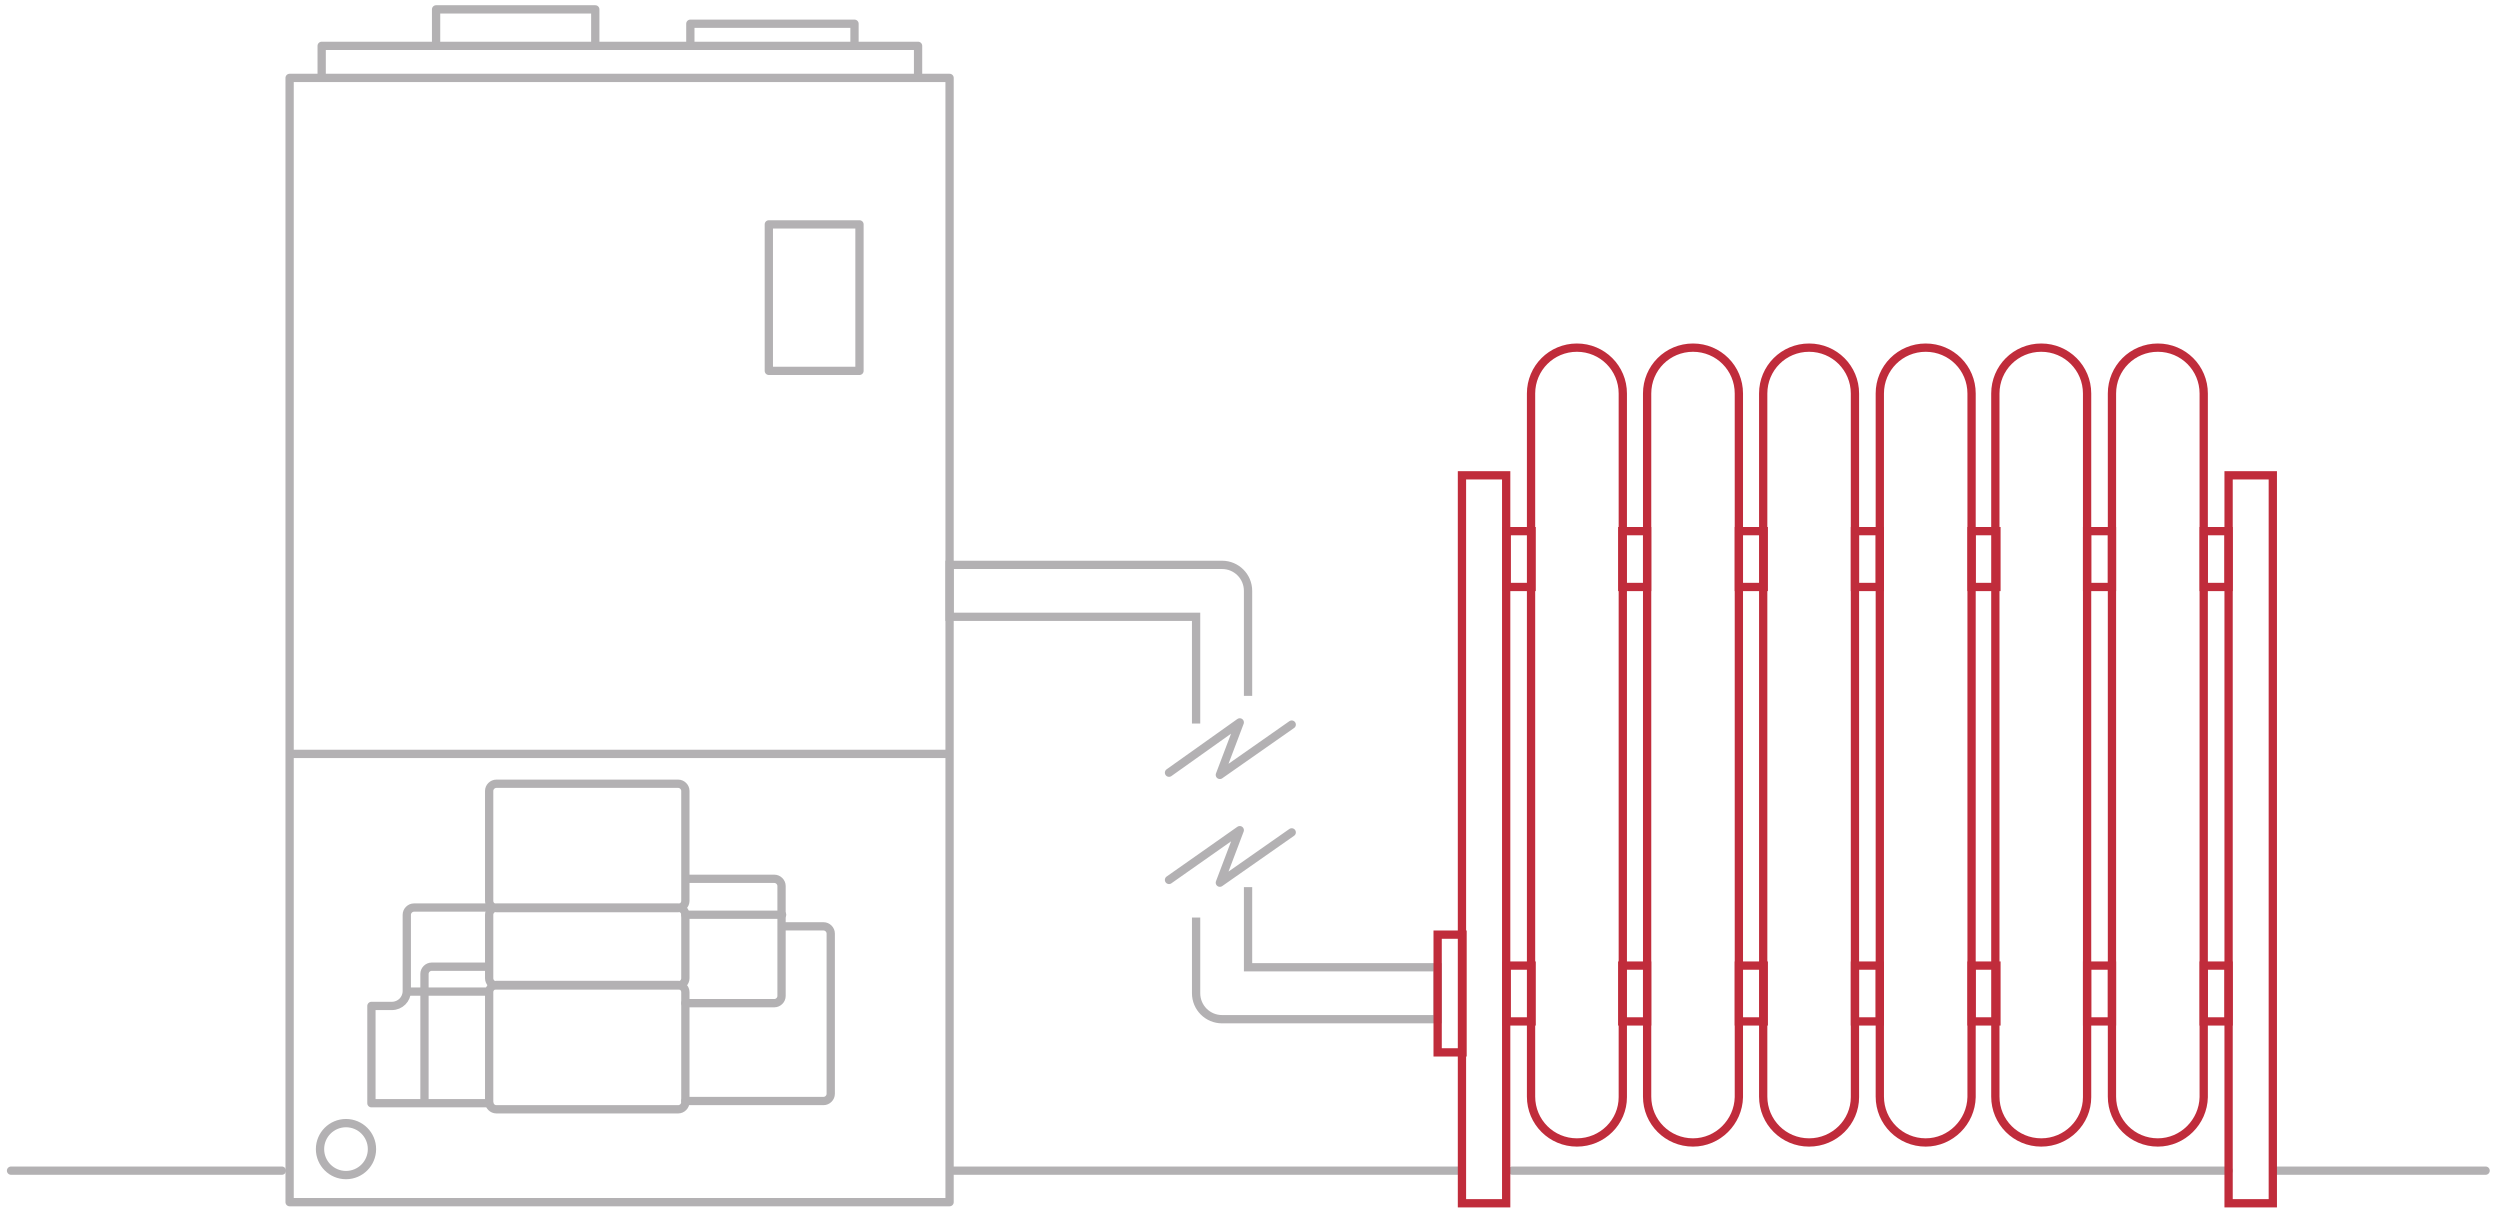 <?xml version="1.0" encoding="utf-8"?>
<!-- Generator: Adobe Illustrator 16.0.4, SVG Export Plug-In . SVG Version: 6.00 Build 0)  -->
<!DOCTYPE svg PUBLIC "-//W3C//DTD SVG 1.1//EN" "http://www.w3.org/Graphics/SVG/1.1/DTD/svg11.dtd">
<svg version="1.1" id="Layer_5" xmlns="http://www.w3.org/2000/svg" xmlns:xlink="http://www.w3.org/1999/xlink" x="0px" y="0px"
	 width="452.3px" height="220px" viewBox="0 0 452.3 220" enable-background="new 0 0 452.3 220" xml:space="preserve">
<g>
	<g>
		
			<line fill="none" stroke="#B3B1B3" stroke-width="1.5" stroke-linecap="round" stroke-linejoin="round" stroke-miterlimit="10" x1="273.598" y1="211.795" x2="403.197" y2="211.795"/>
		
			<line fill="none" stroke="#B3B1B3" stroke-width="1.5" stroke-linecap="round" stroke-linejoin="round" stroke-miterlimit="10" x1="411.497" y1="211.795" x2="449.697" y2="211.795"/>
		
			<line fill="none" stroke="#B3B1B3" stroke-width="1.5" stroke-linecap="round" stroke-linejoin="round" stroke-miterlimit="10" x1="172.597" y1="211.795" x2="264.396" y2="211.795"/>
		
			<line fill="none" stroke="#B3B1B3" stroke-width="1.5" stroke-linecap="round" stroke-linejoin="round" stroke-miterlimit="10" x1="1.997" y1="211.795" x2="50.997" y2="211.795"/>
	</g>
	<path fill="none" stroke="#B3B1B3" stroke-width="1.5" stroke-miterlimit="10" d="M216.397,130.896v-19.301h-44.6v-9.399h49.3
		c2.6,0,4.7,2.1,4.7,4.7v19"/>
	<g>
		
			<rect x="52.397" y="14.095" fill="none" stroke="#B3B1B3" stroke-width="1.5" stroke-linecap="round" stroke-linejoin="round" stroke-miterlimit="10" width="119.4" height="203.4"/>
		
			<polyline fill="none" stroke="#B3B1B3" stroke-width="1.5" stroke-linecap="round" stroke-linejoin="round" stroke-miterlimit="10" points="
			166.097,14.095 166.097,8.295 58.197,8.295 58.197,14.095 		"/>
		
			<polyline fill="none" stroke="#B3B1B3" stroke-width="1.5" stroke-linecap="round" stroke-linejoin="round" stroke-miterlimit="10" points="
			107.697,8.295 107.697,1.695 78.897,1.695 78.897,8.295 		"/>
		
			<polyline fill="none" stroke="#B3B1B3" stroke-width="1.5" stroke-linecap="round" stroke-linejoin="round" stroke-miterlimit="10" points="
			154.597,7.895 154.597,4.295 124.897,4.295 124.897,7.895 		"/>
		
			<rect x="139.097" y="40.595" fill="none" stroke="#B3B1B3" stroke-width="1.5" stroke-linecap="round" stroke-linejoin="round" stroke-miterlimit="10" width="16.4" height="26.5"/>
		
			<line fill="none" stroke="#B3B1B3" stroke-width="1.5" stroke-linecap="round" stroke-linejoin="round" stroke-miterlimit="10" x1="52.797" y1="136.396" x2="171.397" y2="136.396"/>
		
			<path fill="none" stroke="#B3B1B3" stroke-width="1.5" stroke-linecap="round" stroke-linejoin="round" stroke-miterlimit="10" d="
			M123.997,162.995c0,0.7-0.6,1.3-1.3,1.3h-32.9c-0.7,0-1.3-0.6-1.3-1.3v-19.9c0-0.699,0.6-1.3,1.3-1.3h32.9
			c0.7,0,1.3,0.601,1.3,1.3V162.995z"/>
		
			<path fill="none" stroke="#B3B1B3" stroke-width="1.5" stroke-linecap="round" stroke-linejoin="round" stroke-miterlimit="10" d="
			M76.797,199.495v-23.3c0-0.7,0.6-1.3,1.3-1.3h10.3"/>
		
			<path fill="none" stroke="#B3B1B3" stroke-width="1.5" stroke-linecap="round" stroke-linejoin="round" stroke-miterlimit="10" d="
			M124.197,158.995h15.9c0.7,0,1.3,0.6,1.3,1.3v19.9c0,0.7-0.6,1.3-1.3,1.3h-16.1"/>
		
			<path fill="none" stroke="#B3B1B3" stroke-width="1.5" stroke-linecap="round" stroke-linejoin="round" stroke-miterlimit="10" d="
			M123.997,199.396c0,0.699-0.6,1.3-1.3,1.3h-32.9c-0.7,0-1.3-0.601-1.3-1.3v-19.9c0-0.7,0.6-1.3,1.3-1.3h32.9
			c0.7,0,1.3,0.6,1.3,1.3V199.396z"/>
		
			<path fill="none" stroke="#B3B1B3" stroke-width="1.5" stroke-linecap="round" stroke-linejoin="round" stroke-miterlimit="10" d="
			M141.497,167.595h7.5c0.7,0,1.3,0.601,1.3,1.301v29c0,0.699-0.6,1.3-1.3,1.3h-25"/>
		
			<path fill="none" stroke="#B3B1B3" stroke-width="1.5" stroke-linecap="round" stroke-linejoin="round" stroke-miterlimit="10" d="
			M123.997,176.995c0,0.7-0.6,1.3-1.3,1.3h-32.9c-0.7,0-1.3-0.6-1.3-1.3v-11.5c0-0.7,0.6-1.3,1.3-1.3h32.9c0.7,0,1.3,0.6,1.3,1.3
			V176.995z"/>
		
			<line fill="none" stroke="#B3B1B3" stroke-width="1.5" stroke-linecap="round" stroke-linejoin="round" stroke-miterlimit="10" x1="123.997" y1="165.495" x2="141.497" y2="165.495"/>
		
			<path fill="none" stroke="#B3B1B3" stroke-width="1.5" stroke-linecap="round" stroke-linejoin="round" stroke-miterlimit="10" d="
			M88.297,164.195h-13.4c-0.7,0-1.3,0.6-1.3,1.3v9.3v4.5c0,1.5-1.2,2.7-2.7,2.7h-3.7v17.6h21.3"/>
		
			<line fill="none" stroke="#B3B1B3" stroke-width="1.5" stroke-linecap="round" stroke-linejoin="round" stroke-miterlimit="10" x1="73.997" y1="179.396" x2="88.297" y2="179.396"/>
		
			<circle fill="none" stroke="#B3B1B3" stroke-width="1.5" stroke-linecap="round" stroke-linejoin="round" stroke-miterlimit="10" cx="62.597" cy="207.895" r="4.7"/>
	</g>
	<path fill="none" stroke="#C02C3B" stroke-width="1.5" stroke-miterlimit="10" d="M285.297,206.695c-4.6,0-8.3-3.7-8.3-8.3v-127.2
		c0-4.6,3.7-8.3,8.3-8.3s8.301,3.7,8.301,8.3v127.3C293.598,202.995,289.896,206.695,285.297,206.695z"/>
	<rect x="264.497" y="85.995" fill="none" stroke="#C02C3B" stroke-width="1.5" stroke-miterlimit="10" width="8" height="131.7"/>
	<rect x="272.598" y="96.095" fill="none" stroke="#C02C3B" stroke-width="1.5" stroke-miterlimit="10" width="4.5" height="10.1"/>
	
		<rect x="272.598" y="174.695" fill="none" stroke="#C02C3B" stroke-width="1.5" stroke-miterlimit="10" width="4.5" height="10.1"/>
	<rect x="403.197" y="85.995" fill="none" stroke="#C02C3B" stroke-width="1.5" stroke-miterlimit="10" width="8" height="131.7"/>
	<rect x="398.697" y="96.095" fill="none" stroke="#C02C3B" stroke-width="1.5" stroke-miterlimit="10" width="4.5" height="10.1"/>
	
		<rect x="398.697" y="174.695" fill="none" stroke="#C02C3B" stroke-width="1.5" stroke-miterlimit="10" width="4.5" height="10.1"/>
	<path fill="none" stroke="#C02C3B" stroke-width="1.5" stroke-miterlimit="10" d="M306.297,206.695c-4.6,0-8.3-3.7-8.3-8.3v-127.2
		c0-4.6,3.7-8.3,8.3-8.3c4.601,0,8.3,3.7,8.3,8.3v127.3C314.497,202.995,310.797,206.695,306.297,206.695z"/>
	<rect x="293.497" y="96.095" fill="none" stroke="#C02C3B" stroke-width="1.5" stroke-miterlimit="10" width="4.5" height="10.1"/>
	
		<rect x="293.497" y="174.695" fill="none" stroke="#C02C3B" stroke-width="1.5" stroke-miterlimit="10" width="4.5" height="10.1"/>
	<path fill="none" stroke="#C02C3B" stroke-width="1.5" stroke-miterlimit="10" d="M327.297,206.695c-4.6,0-8.3-3.7-8.3-8.3v-127.2
		c0-4.6,3.7-8.3,8.3-8.3c4.601,0,8.3,3.7,8.3,8.3v127.3C335.597,202.995,331.897,206.695,327.297,206.695z"/>
	<rect x="314.597" y="96.095" fill="none" stroke="#C02C3B" stroke-width="1.5" stroke-miterlimit="10" width="4.5" height="10.1"/>
	
		<rect x="314.597" y="174.695" fill="none" stroke="#C02C3B" stroke-width="1.5" stroke-miterlimit="10" width="4.5" height="10.1"/>
	<path fill="none" stroke="#C02C3B" stroke-width="1.5" stroke-miterlimit="10" d="M348.397,206.695c-4.601,0-8.301-3.7-8.301-8.3
		v-127.2c0-4.6,3.7-8.3,8.301-8.3c4.6,0,8.3,3.7,8.3,8.3v127.3C356.597,202.995,352.897,206.695,348.397,206.695z"/>
	<rect x="335.597" y="96.095" fill="none" stroke="#C02C3B" stroke-width="1.5" stroke-miterlimit="10" width="4.5" height="10.1"/>
	
		<rect x="335.597" y="174.695" fill="none" stroke="#C02C3B" stroke-width="1.5" stroke-miterlimit="10" width="4.5" height="10.1"/>
	<path fill="none" stroke="#C02C3B" stroke-width="1.5" stroke-miterlimit="10" d="M369.297,206.695c-4.6,0-8.3-3.7-8.3-8.3v-127.2
		c0-4.6,3.7-8.3,8.3-8.3c4.601,0,8.3,3.7,8.3,8.3v127.3C377.597,202.995,373.897,206.695,369.297,206.695z"/>
	<rect x="356.697" y="96.095" fill="none" stroke="#C02C3B" stroke-width="1.5" stroke-miterlimit="10" width="4.5" height="10.1"/>
	
		<rect x="356.697" y="174.695" fill="none" stroke="#C02C3B" stroke-width="1.5" stroke-miterlimit="10" width="4.5" height="10.1"/>
	<path fill="none" stroke="#C02C3B" stroke-width="1.5" stroke-miterlimit="10" d="M390.397,206.695c-4.601,0-8.301-3.7-8.301-8.3
		v-127.2c0-4.6,3.7-8.3,8.301-8.3c4.6,0,8.3,3.7,8.3,8.3v127.3C398.597,202.995,394.897,206.695,390.397,206.695z"/>
	<rect x="377.597" y="96.095" fill="none" stroke="#C02C3B" stroke-width="1.5" stroke-miterlimit="10" width="4.5" height="10.1"/>
	
		<rect x="377.597" y="174.695" fill="none" stroke="#C02C3B" stroke-width="1.5" stroke-miterlimit="10" width="4.5" height="10.1"/>
	<path fill="none" stroke="#B3B1B3" stroke-width="1.5" stroke-miterlimit="10" d="M225.797,160.495v14.5h34.301v9.4h-39
		c-2.6,0-4.7-2.101-4.7-4.7v-13.7"/>
	
		<rect x="260.098" y="169.095" fill="none" stroke="#C02C3B" stroke-width="1.5" stroke-miterlimit="10" width="4.5" height="21.301"/>
	
		<polyline fill="none" stroke="#B3B1B3" stroke-width="1.5" stroke-linecap="round" stroke-linejoin="round" stroke-miterlimit="10" points="
		211.497,139.795 224.297,130.695 220.697,140.195 233.697,131.095 	"/>
	
		<polyline fill="none" stroke="#B3B1B3" stroke-width="1.5" stroke-linecap="round" stroke-linejoin="round" stroke-miterlimit="10" points="
		211.497,159.195 224.297,150.195 220.697,159.695 233.697,150.595 	"/>
</g>
</svg>
